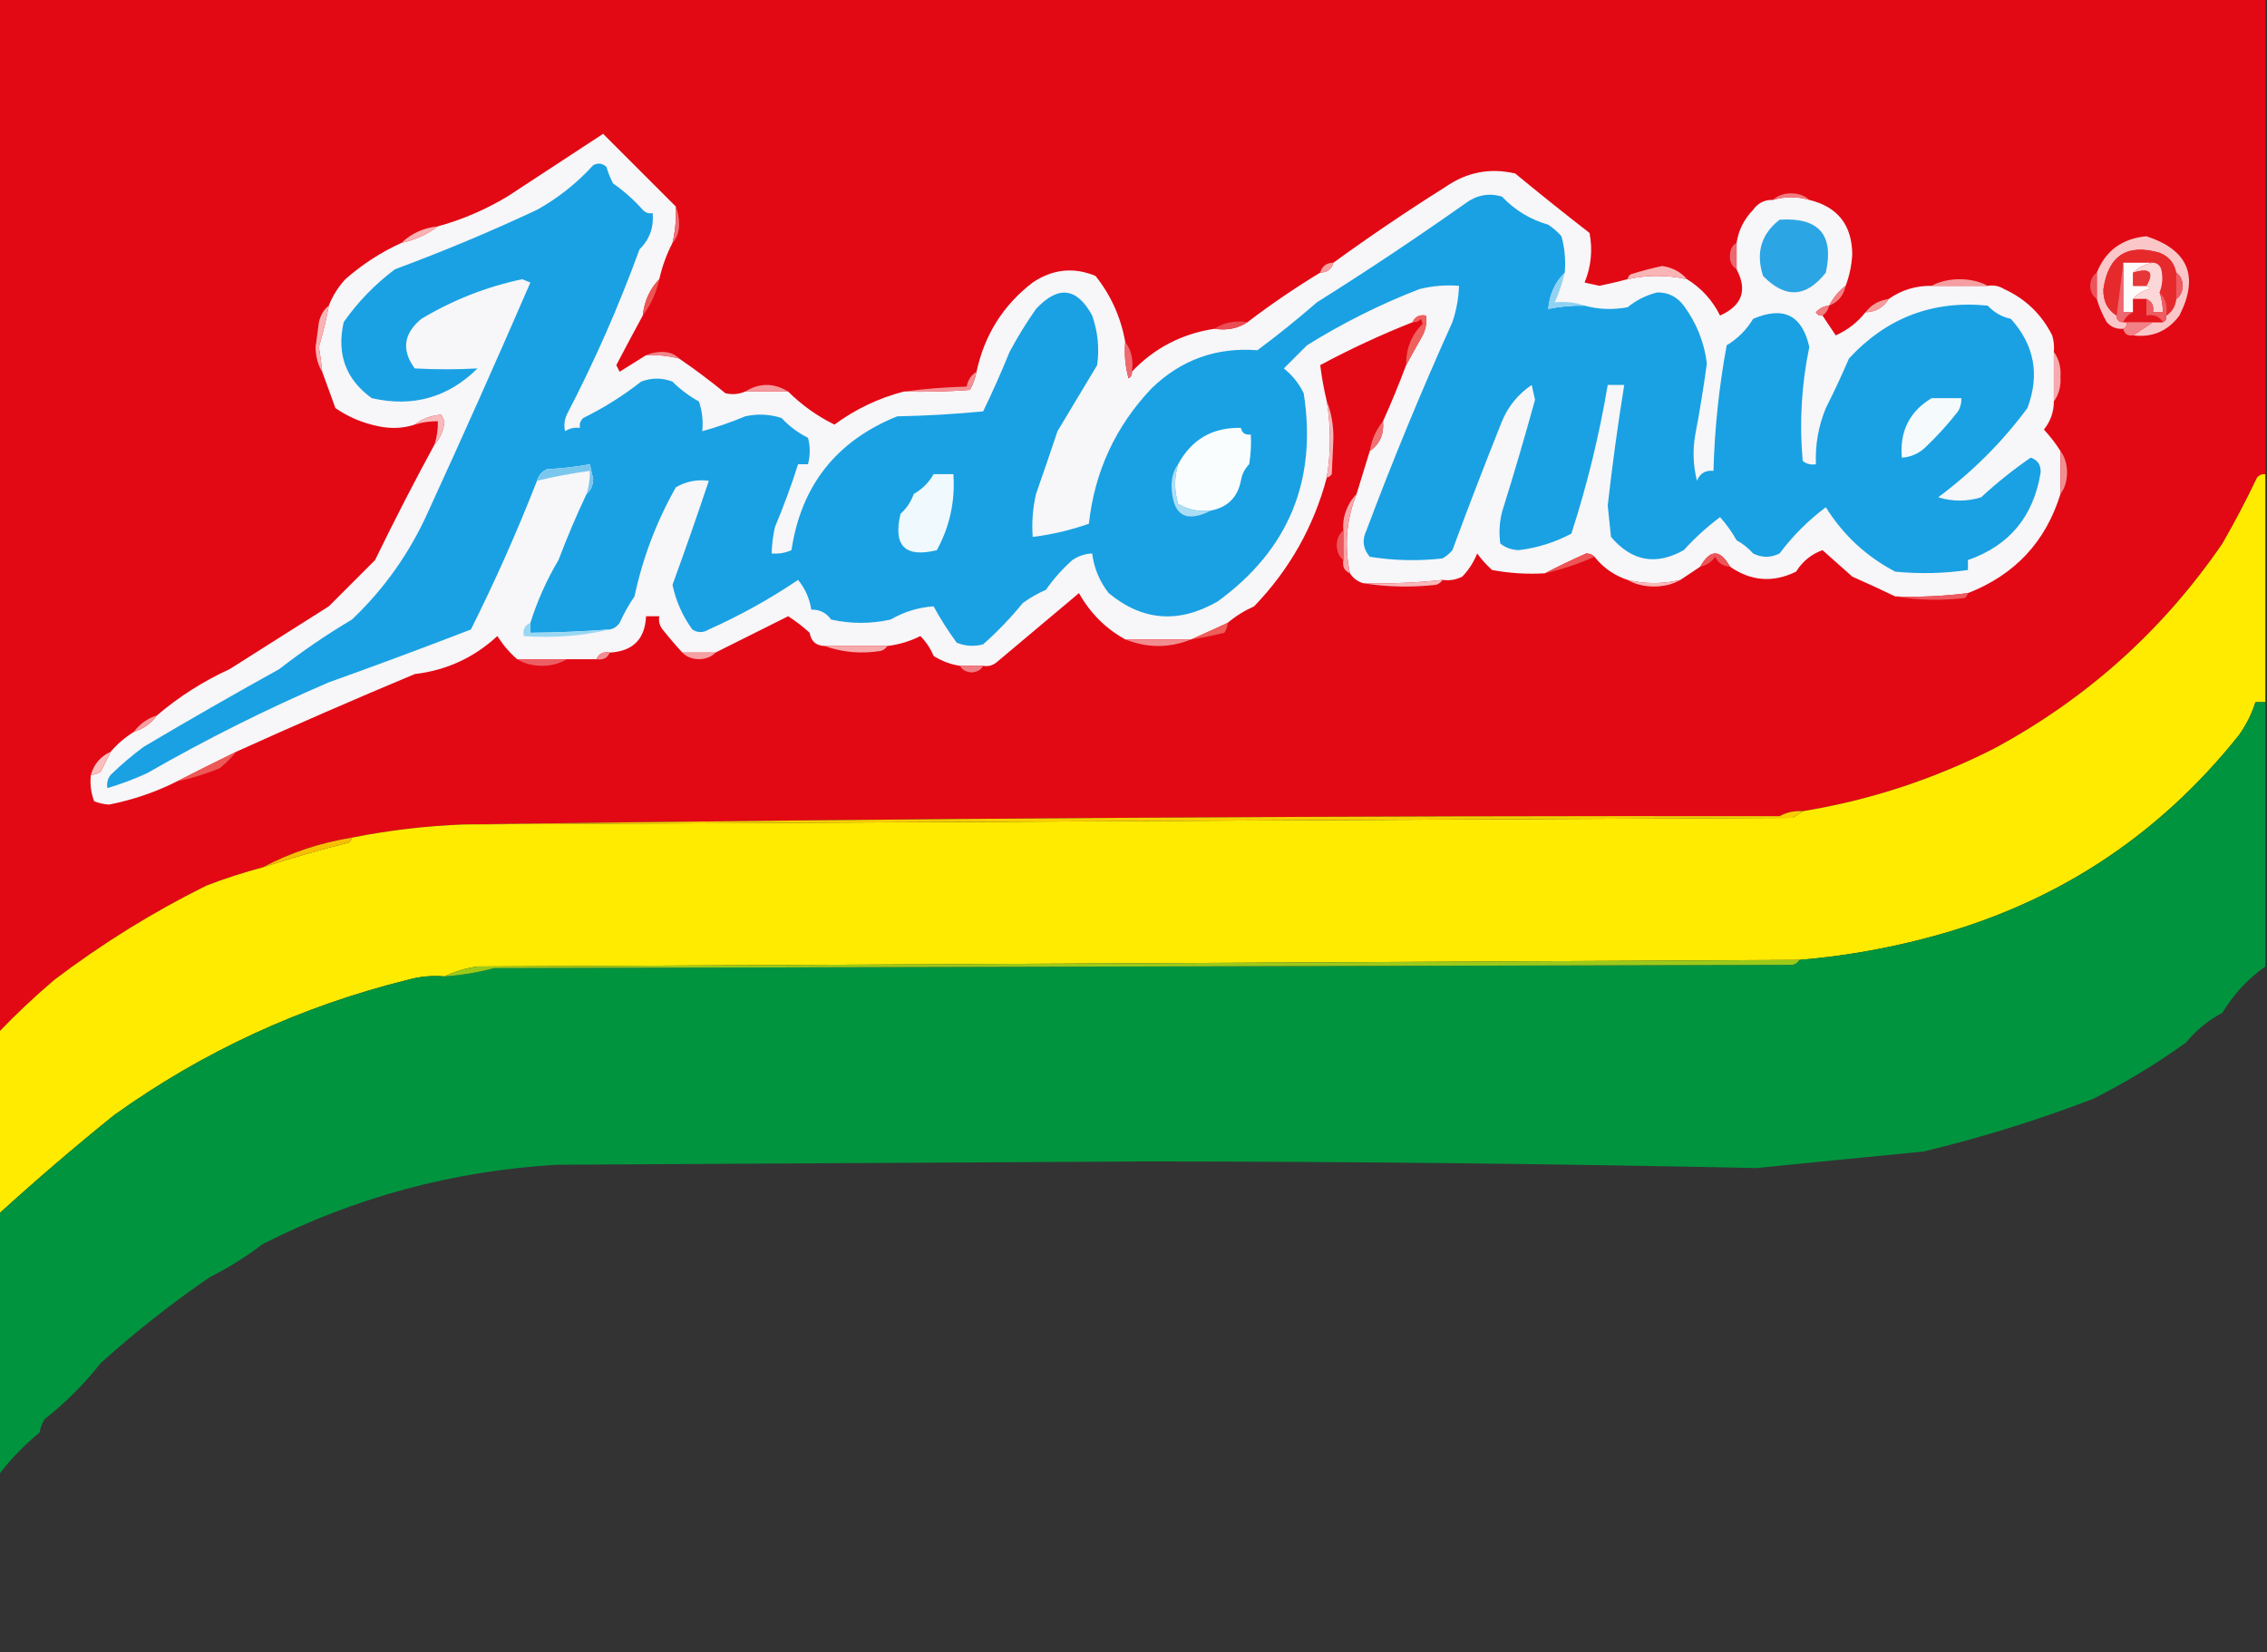 <?xml version="1.0" encoding="UTF-8"?>
<!DOCTYPE svg PUBLIC "-//W3C//DTD SVG 1.1//EN" "http://www.w3.org/Graphics/SVG/1.1/DTD/svg11.dtd">
<svg xmlns="http://www.w3.org/2000/svg" version="1.1" width="686px" height="500px" style="shape-rendering:geometricPrecision; text-rendering:geometricPrecision; image-rendering:optimizeQuality; fill-rule:evenodd; clip-rule:evenodd" xmlns:xlink="http://www.w3.org/1999/xlink">
<rect width="100%" height="100%" fill="#333333" stroke="none"/>
<g><path style="opacity:1" fill="#e20914" d="M -0.5,-0.5 C 228.167,-0.5 456.833,-0.5 685.5,-0.5C 685.5,47.5 685.5,95.5 685.5,143.5C 684.504,143.414 683.671,143.748 683,144.5C 679.77,151.293 676.27,157.96 672.5,164.5C 654.547,190.7 631.547,211.367 603.5,226.5C 585.127,235.847 565.794,242.18 545.5,245.5C 543.011,245.298 540.677,245.798 538.5,247C 405.496,246.835 272.83,247.668 140.5,249.5C 129.021,249.934 117.688,251.267 106.5,253.5C 96.822,255.066 87.822,258.066 79.5,262.5C 73.765,264.022 68.099,265.856 62.5,268C 46.292,276.032 30.959,285.532 16.5,296.5C 10.441,301.646 4.775,306.979 -0.5,312.5C -0.5,208.167 -0.5,103.833 -0.5,-0.5 Z"/></g>
<g><path style="opacity:1" fill="#f7f6f8" d="M 204.5,62.5 C 204.677,66.234 204.344,69.901 203.5,73.5C 201.707,76.974 200.374,80.64 199.5,84.5C 196.641,87.462 194.974,91.129 194.5,95.5C 191.856,100.363 189.189,105.363 186.5,110.5C 186.833,111.167 187.167,111.833 187.5,112.5C 190.24,110.805 192.907,109.138 195.5,107.5C 198.902,107.342 202.236,107.676 205.5,108.5C 210.281,111.772 214.948,115.272 219.5,119C 221.545,119.49 223.545,119.323 225.5,118.5C 229.833,118.5 234.167,118.5 238.5,118.5C 242.577,122.565 247.244,125.898 252.5,128.5C 258.919,123.789 265.919,120.456 273.5,118.5C 280.175,118.666 286.842,118.5 293.5,118C 294.464,116.275 295.131,114.441 295.5,112.5C 297.909,101.328 303.575,92.328 312.5,85.5C 318.545,81.433 324.878,80.767 331.5,83.5C 336.187,89.381 339.187,96.048 340.5,103.5C 340.177,107.226 340.511,110.893 341.5,114.5C 342.298,114.043 342.631,113.376 342.5,112.5C 349.285,105.339 357.618,101.005 367.5,99.5C 371.329,100.069 374.663,99.402 377.5,97.5C 384.55,92.122 391.884,87.122 399.5,82.5C 401.632,82.446 402.965,81.446 403.5,79.5C 414.513,71.509 425.846,63.843 437.5,56.5C 443.916,52.077 450.916,50.744 458.5,52.5C 465.924,58.624 473.424,64.624 481,70.5C 481.985,75.689 481.485,80.689 479.5,85.5C 481,85.833 482.5,86.167 484,86.5C 486.887,85.896 489.72,85.229 492.5,84.5C 498.5,83.167 504.5,83.167 510.5,84.5C 514.84,87.177 518.173,90.843 520.5,95.5C 527.171,92.482 528.838,87.815 525.5,81.5C 525.5,78.833 525.5,76.167 525.5,73.5C 526.071,69.691 527.738,66.357 530.5,63.5C 531.988,61.423 533.988,60.423 536.5,60.5C 540.199,59.421 543.865,59.421 547.5,60.5C 556.089,62.595 560.423,68.095 560.5,77C 560.304,80.35 559.637,83.516 558.5,86.5C 556.44,88.075 554.774,90.075 553.5,92.5C 551.91,92.628 550.577,93.295 549.5,94.5C 549.957,95.297 550.624,95.631 551.5,95.5C 552.782,97.465 554.115,99.465 555.5,101.5C 559.112,99.871 562.112,97.538 564.5,94.5C 567.578,94.413 569.911,93.08 571.5,90.5C 575.365,87.776 579.698,86.443 584.5,86.5C 590.167,86.5 595.833,86.5 601.5,86.5C 603.288,86.215 604.955,86.548 606.5,87.5C 612.986,90.486 617.819,95.153 621,101.5C 621.494,103.134 621.66,104.801 621.5,106.5C 621.5,111.5 621.5,116.5 621.5,121.5C 621.497,124.675 620.497,127.508 618.5,130C 620.406,132.061 622.073,134.228 623.5,136.5C 623.5,140.833 623.5,145.167 623.5,149.5C 619.042,163.961 609.708,173.961 595.5,179.5C 588.223,180.43 580.89,180.764 573.5,180.5C 569.332,178.498 564.999,176.498 560.5,174.5C 557.474,171.805 554.474,169.138 551.5,166.5C 548.111,167.717 545.444,169.884 543.5,173C 536.538,176.416 529.871,175.916 523.5,171.5C 520.5,166.167 517.5,166.167 514.5,171.5C 512.5,172.833 510.5,174.167 508.5,175.5C 503.18,176.775 497.847,176.775 492.5,175.5C 488.458,174.149 485.125,171.815 482.5,168.5C 481.903,167.861 481.07,167.528 480,167.5C 475.638,169.434 471.471,171.434 467.5,173.5C 462.125,173.828 456.792,173.495 451.5,172.5C 449.815,170.983 448.315,169.316 447,167.5C 445.959,170.113 444.459,172.446 442.5,174.5C 440.604,175.466 438.604,175.799 436.5,175.5C 428.534,176.365 420.534,176.698 412.5,176.5C 410.781,175.978 409.448,174.978 408.5,173.5C 406.74,165.222 407.406,157.222 410.5,149.5C 411.833,145.167 413.167,140.833 414.5,136.5C 417.53,134.409 418.864,131.409 418.5,127.5C 421.02,121.893 423.353,116.226 425.5,110.5C 427.059,107.631 428.726,104.631 430.5,101.5C 431.466,99.604 431.799,97.604 431.5,95.5C 429.517,95.157 428.183,95.823 427.5,97.5C 417.892,101.305 408.559,105.638 399.5,110.5C 399.961,114.212 400.627,117.879 401.5,121.5C 402.757,129.147 402.757,136.813 401.5,144.5C 397.535,159.392 390.201,172.392 379.5,183.5C 376.532,184.824 373.866,186.491 371.5,188.5C 367.711,190.259 364.045,191.926 360.5,193.5C 353.833,193.5 347.167,193.5 340.5,193.5C 334.56,190.226 329.893,185.56 326.5,179.5C 318.167,186.5 309.833,193.5 301.5,200.5C 300.311,201.429 298.978,201.762 297.5,201.5C 295.167,201.5 292.833,201.5 290.5,201.5C 287.657,201.083 284.99,200.083 282.5,198.5C 281.559,196.228 280.226,194.228 278.5,192.5C 275.321,194.094 271.988,195.094 268.5,195.5C 262.167,195.5 255.833,195.5 249.5,195.5C 246.932,195.406 245.432,194.072 245,191.5C 242.976,189.642 240.809,187.975 238.5,186.5C 231.103,190.199 223.769,193.865 216.5,197.5C 213.167,197.5 209.833,197.5 206.5,197.5C 204.505,195.359 202.505,193.025 200.5,190.5C 199.571,189.311 199.238,187.978 199.5,186.5C 198.167,186.5 196.833,186.5 195.5,186.5C 195.18,193.45 191.514,197.117 184.5,197.5C 182.517,197.157 181.183,197.824 180.5,199.5C 177.5,199.5 174.5,199.5 171.5,199.5C 166.5,199.5 161.5,199.5 156.5,199.5C 154.241,197.561 152.241,195.228 150.5,192.5C 143.438,199.03 135.105,202.863 125.5,204C 107.282,211.616 89.282,219.449 71.5,227.5C 65.353,230.507 59.353,233.507 53.5,236.5C 47.084,239.726 40.251,242.059 33,243.5C 31.439,243.397 29.939,243.063 28.5,242.5C 27.52,239.914 27.187,237.247 27.5,234.5C 28.583,234.461 29.583,234.127 30.5,233.5C 31.527,231.447 32.527,229.447 33.5,227.5C 35.533,225.132 37.867,223.132 40.5,221.5C 43.429,220.557 45.763,218.89 47.5,216.5C 54.162,210.832 61.495,206.166 69.5,202.5C 79.454,196.166 89.454,189.832 99.5,183.5C 104.14,178.86 108.806,174.194 113.5,169.5C 119.308,157.547 125.308,145.88 131.5,134.5C 133.239,132.625 134.239,130.292 134.5,127.5C 134.167,126.833 133.833,126.167 133.5,125.5C 130.35,125.766 127.683,126.766 125.5,128.5C 122.024,129.643 118.358,129.81 114.5,129C 109.708,128.021 105.374,126.188 101.5,123.5C 100.167,119.833 98.833,116.167 97.5,112.5C 97.251,109.998 96.917,107.498 96.5,105C 97.734,100.898 98.734,96.732 99.5,92.5C 100.644,89.553 102.311,86.887 104.5,84.5C 109.688,79.957 115.355,76.29 121.5,73.5C 125.624,72.601 129.291,70.934 132.5,68.5C 139.834,66.493 146.834,63.493 153.5,59.5C 163.176,53.154 172.842,46.82 182.5,40.5C 189.865,47.865 197.198,55.198 204.5,62.5 Z"/></g>
<g><path style="opacity:1" fill="#19a1e3" d="M 473.5,82.5 C 470.543,85.424 468.876,89.091 468.5,93.5C 472.119,92.756 475.785,92.423 479.5,92.5C 483.646,93.647 487.98,93.814 492.5,93C 495.173,90.823 498.173,89.323 501.5,88.5C 504.816,88.471 507.483,89.805 509.5,92.5C 513.376,97.746 515.709,103.58 516.5,110C 515.511,117.271 514.344,124.438 513,131.5C 512.172,136.202 512.338,140.869 513.5,145.5C 514.421,143.244 516.088,142.244 518.5,142.5C 518.842,129.732 520.175,117.066 522.5,104.5C 525.833,102.5 528.5,99.833 530.5,96.5C 539.688,92.551 545.354,95.384 547.5,105C 545.125,116.45 544.458,127.95 545.5,139.5C 546.689,140.429 548.022,140.762 549.5,140.5C 549.266,134.621 550.266,128.954 552.5,123.5C 554.98,118.609 557.313,113.609 559.5,108.5C 570.902,96.157 584.902,90.823 601.5,92.5C 603.403,94.562 605.737,95.896 608.5,96.5C 615.618,104.412 617.285,113.412 613.5,123.5C 605.915,133.752 596.915,142.752 586.5,150.5C 590.833,151.833 595.167,151.833 599.5,150.5C 604.163,146.181 609.163,142.181 614.5,138.5C 616.611,139.212 617.611,140.712 617.5,143C 615.357,156.297 608.024,165.13 595.5,169.5C 595.5,170.5 595.5,171.5 595.5,172.5C 588.202,173.559 580.869,173.726 573.5,173C 564.734,168.401 557.734,161.901 552.5,153.5C 547.167,157.5 542.5,162.167 538.5,167.5C 535.833,168.833 533.167,168.833 530.5,167.5C 529.067,165.878 527.401,164.545 525.5,163.5C 524.079,160.991 522.412,158.657 520.5,156.5C 516.534,159.464 512.867,162.797 509.5,166.5C 501.119,171.206 493.786,169.873 487.5,162.5C 487.167,159.333 486.833,156.167 486.5,153C 487.867,140.851 489.534,128.684 491.5,116.5C 489.833,116.5 488.167,116.5 486.5,116.5C 483.932,131.773 480.265,146.773 475.5,161.5C 470.458,164.173 465.125,165.839 459.5,166.5C 457.359,166.387 455.525,165.72 454,164.5C 453.555,161.322 453.722,158.155 454.5,155C 458.025,143.756 461.358,132.423 464.5,121C 464.167,119.5 463.833,118 463.5,116.5C 459.414,119.255 456.414,122.922 454.5,127.5C 449.321,140.434 444.321,153.434 439.5,166.5C 438.646,167.522 437.646,168.355 436.5,169C 429.144,169.831 421.811,169.665 414.5,168.5C 412.424,166.063 412.091,163.397 413.5,160.5C 421.459,139.271 430.126,118.271 439.5,97.5C 440.706,93.928 441.373,90.262 441.5,86.5C 437.445,86.176 433.445,86.509 429.5,87.5C 417.643,92.095 406.31,97.762 395.5,104.5C 393.194,106.806 390.86,109.14 388.5,111.5C 391.082,113.577 393.082,116.077 394.5,119C 398.621,145.365 389.955,166.365 368.5,182C 356.72,188.794 345.72,187.961 335.5,179.5C 332.719,175.941 331.052,171.941 330.5,167.5C 328.323,167.586 326.323,168.253 324.5,169.5C 321.462,172.203 318.795,175.203 316.5,178.5C 314.004,179.58 311.67,180.914 309.5,182.5C 305.837,186.997 301.837,191.163 297.5,195C 294.77,195.728 292.103,195.562 289.5,194.5C 286.887,190.925 284.554,187.258 282.5,183.5C 277.867,183.822 273.534,185.155 269.5,187.5C 263.5,188.833 257.5,188.833 251.5,187.5C 250.012,185.423 248.012,184.423 245.5,184.5C 244.992,181.148 243.658,178.148 241.5,175.5C 233.064,181.213 224.064,186.213 214.5,190.5C 212.777,191.552 211.11,191.552 209.5,190.5C 206.539,186.413 204.539,181.913 203.5,177C 207.306,166.554 210.972,156.054 214.5,145.5C 210.869,145.032 207.535,145.699 204.5,147.5C 198.634,157.892 194.467,168.892 192,180.5C 190.274,183.009 188.774,185.676 187.5,188.5C 186.735,189.612 185.735,190.279 184.5,190.5C 176.514,191.099 168.514,191.432 160.5,191.5C 160.5,190.5 160.5,189.5 160.5,188.5C 162.603,181.825 165.436,175.491 169,169.5C 171.579,162.68 174.413,156.013 177.5,149.5C 178.765,148.486 179.431,146.986 179.5,145C 179.167,143.5 178.833,142 178.5,140.5C 174.221,141.274 169.887,141.774 165.5,142C 163.937,142.759 162.937,143.926 162.5,145.5C 156.509,160.812 149.842,175.812 142.5,190.5C 128.264,195.999 113.931,201.332 99.5,206.5C 80.687,214.573 62.353,223.74 44.5,234C 40.572,235.802 36.572,237.302 32.5,238.5C 32.238,237.022 32.571,235.689 33.5,234.5C 36.648,231.429 39.981,228.596 43.5,226C 57.029,217.981 70.696,210.147 84.5,202.5C 91.534,197.033 98.867,192.033 106.5,187.5C 116.277,178.213 123.943,167.38 129.5,155C 140.091,131.932 150.424,108.765 160.5,85.5C 159.667,85.167 158.833,84.833 158,84.5C 147.19,86.795 137.024,90.795 127.5,96.5C 122.105,100.974 121.439,105.974 125.5,111.5C 131.871,111.85 138.204,111.85 144.5,111.5C 135.573,120.328 124.906,123.328 112.5,120.5C 104.656,114.847 101.822,107.18 104,97.5C 108.247,91.417 113.414,86.084 119.5,81.5C 134.18,76.059 148.513,70.059 162.5,63.5C 168.896,59.939 174.563,55.439 179.5,50C 180.944,49.219 182.277,49.386 183.5,50.5C 184.015,52.225 184.682,53.892 185.5,55.5C 188.797,57.795 191.797,60.462 194.5,63.5C 195.325,64.386 196.325,64.719 197.5,64.5C 197.887,68.817 196.554,72.483 193.5,75.5C 187.268,92.632 179.935,109.299 171.5,125.5C 170.772,127.155 170.605,128.821 171,130.5C 172.356,129.62 173.856,129.286 175.5,129.5C 175.281,128.325 175.614,127.325 176.5,126.5C 182.723,123.442 188.556,119.775 194,115.5C 197.174,114.29 200.341,114.29 203.5,115.5C 205.89,117.893 208.557,119.893 211.5,121.5C 212.484,124.428 212.817,127.428 212.5,130.5C 216.896,129.293 221.23,127.793 225.5,126C 229.211,125.175 232.878,125.341 236.5,126.5C 238.809,128.987 241.476,130.987 244.5,132.5C 245.205,135.089 245.205,137.756 244.5,140.5C 243.5,140.5 242.5,140.5 241.5,140.5C 239.471,146.902 237.137,153.235 234.5,159.5C 233.905,162.14 233.572,164.807 233.5,167.5C 235.591,167.682 237.591,167.348 239.5,166.5C 242.445,146.918 253.111,133.418 271.5,126C 280.186,125.832 288.852,125.332 297.5,124.5C 300.352,118.622 303.019,112.622 305.5,106.5C 307.921,101.985 310.588,97.652 313.5,93.5C 320.211,86.305 325.877,86.972 330.5,95.5C 332.209,100.384 332.709,105.384 332,110.5C 327.979,117.218 323.979,123.885 320,130.5C 317.879,136.848 315.712,143.182 313.5,149.5C 312.508,153.783 312.174,158.116 312.5,162.5C 318.321,161.781 323.988,160.448 329.5,158.5C 331.247,142.674 337.581,129.007 348.5,117.5C 357.424,108.874 368.09,105.04 380.5,106C 386.668,101.411 392.668,96.578 398.5,91.5C 413.754,81.918 428.754,71.918 443.5,61.5C 446.905,58.997 450.571,58.33 454.5,59.5C 458.411,63.62 463.077,66.454 468.5,68C 469.981,68.98 471.315,70.147 472.5,71.5C 473.489,75.107 473.823,78.774 473.5,82.5 Z"/></g>
<g><path style="opacity:1" fill="#f17d82" d="M 547.5,60.5 C 543.865,59.421 540.199,59.421 536.5,60.5C 537.871,59.213 539.705,58.547 542,58.5C 544.295,58.547 546.129,59.213 547.5,60.5 Z"/></g>
<g><path style="opacity:1" fill="#2ba5e4" d="M 538.5,66.5 C 550.38,65.706 555.047,71.039 552.5,82.5C 546.551,90.081 540.217,90.414 533.5,83.5C 531.259,76.511 532.926,70.844 538.5,66.5 Z"/></g>
<g><path style="opacity:1" fill="#ee6f75" d="M 204.5,62.5 C 205.161,64.134 205.494,65.967 205.5,68C 205.453,70.295 204.787,72.129 203.5,73.5C 204.344,69.901 204.677,66.234 204.5,62.5 Z"/></g>
<g><path style="opacity:1" fill="#f9b1b4" d="M 132.5,68.5 C 129.291,70.934 125.624,72.601 121.5,73.5C 124.462,70.641 128.129,68.974 132.5,68.5 Z"/></g>
<g><path style="opacity:1" fill="#fac6c8" d="M 645.5,101.5 C 647.5,100.167 649.5,98.833 651.5,97.5C 652.5,97.5 653.5,97.5 654.5,97.5C 655.338,97.158 655.672,96.492 655.5,95.5C 657.279,94.33 658.279,92.664 658.5,90.5C 659.748,89.666 660.415,88.333 660.5,86.5C 660.415,84.667 659.748,83.334 658.5,82.5C 657.982,79.64 656.316,77.64 653.5,76.5C 643.656,73.673 637.99,77.34 636.5,87.5C 636.377,91.062 637.71,93.729 640.5,95.5C 640.5,96.833 641.167,97.5 642.5,97.5C 642.833,97.5 643.167,97.5 643.5,97.5C 643.672,98.492 643.338,99.158 642.5,99.5C 640.508,99.671 638.842,99.005 637.5,97.5C 636.201,95.242 635.201,92.908 634.5,90.5C 634.5,87.833 634.5,85.167 634.5,82.5C 637.17,75.85 642.17,72.184 649.5,71.5C 662.185,75.62 665.518,83.62 659.5,95.5C 655.991,100.21 651.325,102.21 645.5,101.5 Z"/></g>
<g><path style="opacity:1" fill="#ee6870" d="M 525.5,73.5 C 525.5,76.167 525.5,78.833 525.5,81.5C 523.974,80.508 523.307,79.008 523.5,77C 523.608,75.319 524.275,74.152 525.5,73.5 Z"/></g>
<g><path style="opacity:1" fill="#f59ea1" d="M 403.5,79.5 C 402.965,81.446 401.632,82.446 399.5,82.5C 400.035,80.554 401.368,79.554 403.5,79.5 Z"/></g>
<g><path style="opacity:1" fill="#e62a2c" d="M 658.5,82.5 C 658.5,85.167 658.5,87.833 658.5,90.5C 658.279,92.664 657.279,94.33 655.5,95.5C 656.01,92.612 655.344,90.279 653.5,88.5C 654.39,86.218 654.556,83.885 654,81.5C 653.583,80.244 652.75,79.577 651.5,79.5C 648.5,79.5 645.5,79.5 642.5,79.5C 641.833,84.833 641.167,90.167 640.5,95.5C 637.71,93.729 636.377,91.062 636.5,87.5C 637.99,77.34 643.656,73.673 653.5,76.5C 656.316,77.64 657.982,79.64 658.5,82.5 Z"/></g>
<g><path style="opacity:1" fill="#fefbfb" d="M 642.5,79.5 C 645.5,79.5 648.5,79.5 651.5,79.5C 649.156,79.94 647.156,80.94 645.5,82.5C 645.5,83.833 645.5,85.167 645.5,86.5C 646.833,86.5 648.167,86.5 649.5,86.5C 650.043,86.56 650.376,86.893 650.5,87.5C 648.345,88.001 646.678,89.001 645.5,90.5C 645.5,91.833 645.5,93.167 645.5,94.5C 644.5,94.5 643.5,94.5 642.5,94.5C 642.5,89.5 642.5,84.5 642.5,79.5 Z"/></g>
<g><path style="opacity:1" fill="#fcd7d8" d="M 651.5,79.5 C 652.75,79.577 653.583,80.244 654,81.5C 654.556,83.885 654.39,86.218 653.5,88.5C 654.15,90.435 654.483,92.435 654.5,94.5C 653.5,94.5 652.5,94.5 651.5,94.5C 651.843,92.517 651.176,91.183 649.5,90.5C 648.167,90.5 646.833,90.5 645.5,90.5C 646.678,89.001 648.345,88.001 650.5,87.5C 650.376,86.893 650.043,86.56 649.5,86.5C 651.926,82.316 650.592,80.983 645.5,82.5C 647.156,80.94 649.156,79.94 651.5,79.5 Z"/></g>
<g><path style="opacity:1" fill="#f9b4b6" d="M 510.5,84.5 C 504.5,83.167 498.5,83.167 492.5,84.5C 492.611,83.883 492.944,83.383 493.5,83C 496.638,82.011 499.805,81.178 503,80.5C 506.132,80.978 508.632,82.311 510.5,84.5 Z"/></g>
<g><path style="opacity:1" fill="#f59fa3" d="M 601.5,86.5 C 595.833,86.5 590.167,86.5 584.5,86.5C 586.915,85.186 589.748,84.519 593,84.5C 596.252,84.519 599.085,85.186 601.5,86.5 Z"/></g>
<g><path style="opacity:1" fill="#e73638" d="M 649.5,86.5 C 648.167,86.5 646.833,86.5 645.5,86.5C 645.5,85.167 645.5,83.833 645.5,82.5C 650.592,80.983 651.926,82.316 649.5,86.5 Z"/></g>
<g><path style="opacity:1" fill="#ed5c62" d="M 658.5,82.5 C 659.748,83.334 660.415,84.667 660.5,86.5C 660.415,88.333 659.748,89.666 658.5,90.5C 658.5,87.833 658.5,85.167 658.5,82.5 Z"/></g>
<g><path style="opacity:1" fill="#eb555c" d="M 634.5,82.5 C 634.5,85.167 634.5,87.833 634.5,90.5C 633.252,89.666 632.585,88.333 632.5,86.5C 632.585,84.667 633.252,83.334 634.5,82.5 Z"/></g>
<g><path style="opacity:1" fill="#ed5553" d="M 199.5,84.5 C 198.601,88.624 196.934,92.291 194.5,95.5C 194.974,91.129 196.641,87.462 199.5,84.5 Z"/></g>
<g><path style="opacity:1" fill="#e3161e" d="M 645.5,90.5 C 646.833,90.5 648.167,90.5 649.5,90.5C 649.5,92.167 649.5,93.833 649.5,95.5C 651.781,95.077 653.448,95.744 654.5,97.5C 653.5,97.5 652.5,97.5 651.5,97.5C 648.833,97.5 646.167,97.5 643.5,97.5C 643.167,97.5 642.833,97.5 642.5,97.5C 643.1,96.1 644.1,95.1 645.5,94.5C 645.5,93.167 645.5,91.833 645.5,90.5 Z"/></g>
<g><path style="opacity:1" fill="#90d2f1" d="M 473.5,82.5 C 472.77,85.618 471.77,88.618 470.5,91.5C 473.713,91.19 476.713,91.523 479.5,92.5C 475.785,92.423 472.119,92.756 468.5,93.5C 468.876,89.091 470.543,85.424 473.5,82.5 Z"/></g>
<g><path style="opacity:1" fill="#f27f82" d="M 558.5,86.5 C 557.903,89.427 556.236,91.427 553.5,92.5C 554.774,90.075 556.44,88.075 558.5,86.5 Z"/></g>
<g><path style="opacity:1" fill="#f69c9d" d="M 571.5,90.5 C 569.911,93.08 567.578,94.413 564.5,94.5C 566.242,92.231 568.576,90.898 571.5,90.5 Z"/></g>
<g><path style="opacity:1" fill="#f17e81" d="M 553.5,92.5 C 553.218,93.778 552.551,94.778 551.5,95.5C 550.624,95.631 549.957,95.297 549.5,94.5C 550.577,93.295 551.91,92.628 553.5,92.5 Z"/></g>
<g><path style="opacity:1" fill="#ed5d62" d="M 653.5,88.5 C 655.344,90.279 656.01,92.612 655.5,95.5C 655.672,96.492 655.338,97.158 654.5,97.5C 653.448,95.744 651.781,95.077 649.5,95.5C 649.5,93.833 649.5,92.167 649.5,90.5C 651.176,91.183 651.843,92.517 651.5,94.5C 652.5,94.5 653.5,94.5 654.5,94.5C 654.483,92.435 654.15,90.435 653.5,88.5 Z"/></g>
<g><path style="opacity:1" fill="#ee686f" d="M 642.5,79.5 C 642.5,84.5 642.5,89.5 642.5,94.5C 643.5,94.5 644.5,94.5 645.5,94.5C 644.1,95.1 643.1,96.1 642.5,97.5C 641.167,97.5 640.5,96.833 640.5,95.5C 641.167,90.167 641.833,84.833 642.5,79.5 Z"/></g>
<g><path style="opacity:1" fill="#ea4d54" d="M 377.5,97.5 C 374.663,99.402 371.329,100.069 367.5,99.5C 370.337,97.598 373.671,96.931 377.5,97.5 Z"/></g>
<g><path style="opacity:1" fill="#ef615e" d="M 425.5,110.5 C 425.442,105.488 427.109,101.321 430.5,98C 430.333,97.5 430.167,97 430,96.5C 429.329,97.252 428.496,97.586 427.5,97.5C 428.183,95.823 429.517,95.157 431.5,95.5C 431.799,97.604 431.466,99.604 430.5,101.5C 428.726,104.631 427.059,107.631 425.5,110.5 Z"/></g>
<g><path style="opacity:1" fill="#f28287" d="M 643.5,97.5 C 646.167,97.5 648.833,97.5 651.5,97.5C 649.5,98.833 647.5,100.167 645.5,101.5C 643.821,101.715 642.821,101.048 642.5,99.5C 643.338,99.158 643.672,98.492 643.5,97.5 Z"/></g>
<g><path style="opacity:1" fill="#f8b3b6" d="M 99.5,92.5 C 98.734,96.732 97.734,100.898 96.5,105C 96.917,107.498 97.251,109.998 97.5,112.5C 96.191,110.429 95.525,107.929 95.5,105C 95.833,102.5 96.167,100 96.5,97.5C 97.001,95.345 98.001,93.678 99.5,92.5 Z"/></g>
<g><path style="opacity:1" fill="#f2878b" d="M 195.5,107.5 C 196.964,106.84 198.631,106.507 200.5,106.5C 202.64,106.556 204.306,107.223 205.5,108.5C 202.236,107.676 198.902,107.342 195.5,107.5 Z"/></g>
<g><path style="opacity:1" fill="#ee696f" d="M 340.5,103.5 C 342.388,105.988 343.055,108.988 342.5,112.5C 342.631,113.376 342.298,114.043 341.5,114.5C 340.511,110.893 340.177,107.226 340.5,103.5 Z"/></g>
<g><path style="opacity:1" fill="#f6aaae" d="M 621.5,106.5 C 623.033,108.634 623.7,111.134 623.5,114C 623.7,116.866 623.033,119.366 621.5,121.5C 621.5,116.5 621.5,111.5 621.5,106.5 Z"/></g>
<g><path style="opacity:1" fill="#f49a9e" d="M 238.5,118.5 C 234.167,118.5 229.833,118.5 225.5,118.5C 229.833,115.833 234.167,115.833 238.5,118.5 Z"/></g>
<g><path style="opacity:1" fill="#f29196" d="M 295.5,112.5 C 295.131,114.441 294.464,116.275 293.5,118C 286.842,118.5 280.175,118.666 273.5,118.5C 279.653,117.672 285.987,117.172 292.5,117C 292.915,114.974 293.915,113.474 295.5,112.5 Z"/></g>
<g><path style="opacity:1" fill="#f5fbfd" d="M 584.5,120.5 C 587.5,120.5 590.5,120.5 593.5,120.5C 593.579,121.93 593.246,123.264 592.5,124.5C 589.448,128.409 586.114,132.076 582.5,135.5C 580.488,137.341 578.155,138.341 575.5,138.5C 574.82,130.527 577.82,124.527 584.5,120.5 Z"/></g>
<g><path style="opacity:1" fill="#f8b9bb" d="M 131.5,134.5 C 132.219,132.236 132.552,129.903 132.5,127.5C 130.097,127.448 127.764,127.781 125.5,128.5C 127.683,126.766 130.35,125.766 133.5,125.5C 133.833,126.167 134.167,126.833 134.5,127.5C 134.239,130.292 133.239,132.625 131.5,134.5 Z"/></g>
<g><path style="opacity:1" fill="#fafdfe" d="M 375.5,129.5 C 375.821,131.048 376.821,131.715 378.5,131.5C 378.665,134.518 378.498,137.518 378,140.5C 376.628,141.91 375.795,143.577 375.5,145.5C 374.492,150.508 371.492,153.508 366.5,154.5C 362.889,154.956 359.556,154.289 356.5,152.5C 355.302,148.488 355.302,144.488 356.5,140.5C 360.6,132.951 366.933,129.284 375.5,129.5 Z"/></g>
<g><path style="opacity:1" fill="#f7b4b7" d="M 401.5,121.5 C 402.822,124.768 403.489,128.435 403.5,132.5C 403.333,136.167 403.167,139.833 403,143.5C 402.617,144.056 402.117,144.389 401.5,144.5C 402.757,136.813 402.757,129.147 401.5,121.5 Z"/></g>
<g><path style="opacity:1" fill="#93d4f2" d="M 375.5,129.5 C 376.583,129.539 377.583,129.873 378.5,130.5C 379.659,134.122 379.825,137.789 379,141.5C 378.26,143.319 377.093,144.652 375.5,145.5C 377.093,144.652 378.26,143.319 379,141.5C 379.825,137.789 379.659,134.122 378.5,130.5C 377.583,129.873 376.583,129.539 375.5,129.5 Z"/></g>
<g><path style="opacity:1" fill="#f07275" d="M 418.5,127.5 C 418.864,131.409 417.53,134.409 414.5,136.5C 415.05,133.073 416.384,130.073 418.5,127.5 Z"/></g>
<g><path style="opacity:1" fill="#f38e92" d="M 623.5,136.5 C 624.8,138.223 625.467,140.39 625.5,143C 625.467,145.61 624.8,147.777 623.5,149.5C 623.5,145.167 623.5,140.833 623.5,136.5 Z"/></g>
<g><path style="opacity:1" fill="#7ac7ee" d="M 177.5,149.5 C 178.219,147.236 178.552,144.903 178.5,142.5C 173.118,143.228 167.784,144.228 162.5,145.5C 162.937,143.926 163.937,142.759 165.5,142C 169.887,141.774 174.221,141.274 178.5,140.5C 178.833,142 179.167,143.5 179.5,145C 179.431,146.986 178.765,148.486 177.5,149.5 Z"/></g>
<g><path style="opacity:1" fill="#f0f9fd" d="M 282.5,143.5 C 284.5,143.5 286.5,143.5 288.5,143.5C 289.066,151.659 287.399,159.325 283.5,166.5C 273.862,168.862 270.196,165.196 272.5,155.5C 274.329,153.844 275.663,151.844 276.5,149.5C 279.116,147.998 281.116,145.998 282.5,143.5 Z"/></g>
<g><path style="opacity:0.999" fill="#feeb00" d="M 685.5,143.5 C 685.5,166.5 685.5,189.5 685.5,212.5C 684.5,212.5 683.5,212.5 682.5,212.5C 681.393,216.048 679.726,219.381 677.5,222.5C 652.746,253.552 621.079,274.052 582.5,284C 569.993,287.269 557.326,289.436 544.5,290.5C 411.187,291.16 277.853,291.827 144.5,292.5C 140.879,293.013 137.546,294.013 134.5,295.5C 130.774,295.177 127.107,295.511 123.5,296.5C 91.153,304.509 61.486,318.176 34.5,337.5C 22.471,347.204 10.805,357.204 -0.5,367.5C -0.5,349.167 -0.5,330.833 -0.5,312.5C 4.775,306.979 10.441,301.646 16.5,296.5C 30.959,285.532 46.292,276.032 62.5,268C 68.099,265.856 73.765,264.022 79.5,262.5C 88.044,259.709 96.71,257.209 105.5,255C 106.056,254.617 106.389,254.117 106.5,253.5C 117.688,251.267 129.021,249.934 140.5,249.5C 274.495,248.859 408.495,248.193 542.5,247.5C 543.602,246.824 544.602,246.158 545.5,245.5C 565.794,242.18 585.127,235.847 603.5,226.5C 631.547,211.367 654.547,190.7 672.5,164.5C 676.27,157.96 679.77,151.293 683,144.5C 683.671,143.748 684.504,143.414 685.5,143.5 Z"/></g>
<g><path style="opacity:1" fill="#abdef5" d="M 356.5,140.5 C 355.302,144.488 355.302,148.488 356.5,152.5C 359.556,154.289 362.889,154.956 366.5,154.5C 358.734,158.441 354.734,155.941 354.5,147C 354.533,144.39 355.2,142.223 356.5,140.5 Z"/></g>
<g><path style="opacity:1" fill="#f7a7aa" d="M 410.5,149.5 C 407.406,157.222 406.74,165.222 408.5,173.5C 406.824,172.817 406.157,171.483 406.5,169.5C 406.5,166.5 406.5,163.5 406.5,160.5C 406.34,158.801 406.506,157.134 407,155.5C 407.739,153.111 408.905,151.111 410.5,149.5 Z"/></g>
<g><path style="opacity:1" fill="#ec575d" d="M 406.5,160.5 C 406.5,163.5 406.5,166.5 406.5,169.5C 405.235,168.486 404.569,166.986 404.5,165C 404.569,163.014 405.235,161.514 406.5,160.5 Z"/></g>
<g><path style="opacity:1" fill="#ed5658" d="M 523.5,171.5 C 521.418,171.376 519.918,170.376 519,168.5C 517.908,170.117 516.408,171.117 514.5,171.5C 517.5,166.167 520.5,166.167 523.5,171.5 Z"/></g>
<g><path style="opacity:1" fill="#ec5455" d="M 482.5,168.5 C 477.671,170.658 472.671,172.325 467.5,173.5C 471.471,171.434 475.638,169.434 480,167.5C 481.07,167.528 481.903,167.861 482.5,168.5 Z"/></g>
<g><path style="opacity:1" fill="#f7b7ba" d="M 436.5,175.5 C 436.082,176.222 435.416,176.722 434.5,177C 426.988,177.822 419.655,177.655 412.5,176.5C 420.534,176.698 428.534,176.365 436.5,175.5 Z"/></g>
<g><path style="opacity:1" fill="#f9b9bb" d="M 492.5,175.5 C 497.847,176.775 503.18,176.775 508.5,175.5C 506.257,176.812 503.59,177.478 500.5,177.5C 497.41,177.478 494.743,176.812 492.5,175.5 Z"/></g>
<g><path style="opacity:1" fill="#ec5b61" d="M 595.5,179.5 C 595.389,180.117 595.056,180.617 594.5,181C 587.321,181.821 580.321,181.655 573.5,180.5C 580.89,180.764 588.223,180.43 595.5,179.5 Z"/></g>
<g><path style="opacity:1" fill="#99d7f3" d="M 160.5,188.5 C 160.5,189.5 160.5,190.5 160.5,191.5C 168.514,191.432 176.514,191.099 184.5,190.5C 176.231,192.47 167.565,193.136 158.5,192.5C 158.157,190.517 158.824,189.183 160.5,188.5 Z"/></g>
<g><path style="opacity:1" fill="#ee5d59" d="M 371.5,188.5 C 371.461,189.583 371.127,190.583 370.5,191.5C 367.179,192.33 363.846,192.997 360.5,193.5C 364.045,191.926 367.711,190.259 371.5,188.5 Z"/></g>
<g><path style="opacity:1" fill="#f38c8f" d="M 340.5,193.5 C 347.167,193.5 353.833,193.5 360.5,193.5C 353.833,196.167 347.167,196.167 340.5,193.5 Z"/></g>
<g><path style="opacity:1" fill="#f7a9ab" d="M 249.5,195.5 C 255.833,195.5 262.167,195.5 268.5,195.5C 268.082,196.222 267.416,196.722 266.5,197C 260.564,197.943 254.897,197.443 249.5,195.5 Z"/></g>
<g><path style="opacity:1" fill="#f28e93" d="M 184.5,197.5 C 183.817,199.176 182.483,199.843 180.5,199.5C 181.183,197.824 182.517,197.157 184.5,197.5 Z"/></g>
<g><path style="opacity:1" fill="#f6a0a3" d="M 206.5,197.5 C 209.833,197.5 213.167,197.5 216.5,197.5C 215.306,198.777 213.64,199.444 211.5,199.5C 209.36,199.444 207.694,198.777 206.5,197.5 Z"/></g>
<g><path style="opacity:1" fill="#ed5e64" d="M 156.5,199.5 C 161.5,199.5 166.5,199.5 171.5,199.5C 169.429,200.809 166.929,201.475 164,201.5C 161.071,201.475 158.571,200.809 156.5,199.5 Z"/></g>
<g><path style="opacity:1" fill="#f07c83" d="M 290.5,201.5 C 292.833,201.5 295.167,201.5 297.5,201.5C 296.848,202.725 295.681,203.392 294,203.5C 292.319,203.392 291.152,202.725 290.5,201.5 Z"/></g>
<g><path style="opacity:0.994" fill="#01953f" d="M 685.5,212.5 C 685.5,239.167 685.5,265.833 685.5,292.5C 680.235,296.212 675.902,300.879 672.5,306.5C 668.203,308.804 664.536,311.804 661.5,315.5C 652.603,321.907 643.269,327.574 633.5,332.5C 616.729,338.959 599.563,344.293 582,348.5C 565.164,350.139 548.331,351.806 531.5,353.5C 469.86,352.193 408.194,351.526 346.5,351.5C 287.167,351.833 227.833,352.167 168.5,352.5C 137.122,354.323 107.455,362.323 79.5,376.5C 74.451,380.354 69.117,383.688 63.5,386.5C 51.904,394.464 40.904,403.131 30.5,412.5C 25.5,418.833 19.833,424.5 13.5,429.5C 12.719,430.729 12.219,432.062 12,433.5C 7.216,437.446 3.05,441.779 -0.5,446.5C -0.5,420.167 -0.5,393.833 -0.5,367.5C 10.805,357.204 22.471,347.204 34.5,337.5C 61.486,318.176 91.153,304.509 123.5,296.5C 127.107,295.511 130.774,295.177 134.5,295.5C 139.602,295.138 144.602,294.305 149.5,293C 280.5,292.667 411.5,292.333 542.5,292C 543.416,291.722 544.082,291.222 544.5,290.5C 557.326,289.436 569.993,287.269 582.5,284C 621.079,274.052 652.746,253.552 677.5,222.5C 679.726,219.381 681.393,216.048 682.5,212.5C 683.5,212.5 684.5,212.5 685.5,212.5 Z"/></g>
<g><path style="opacity:1" fill="#f69da0" d="M 47.5,216.5 C 45.763,218.89 43.429,220.557 40.5,221.5C 42.237,219.11 44.571,217.443 47.5,216.5 Z"/></g>
<g><path style="opacity:1" fill="#fbbdbd" d="M 33.5,227.5 C 32.527,229.447 31.527,231.447 30.5,233.5C 29.583,234.127 28.583,234.461 27.5,234.5C 28.412,231.253 30.412,228.92 33.5,227.5 Z"/></g>
<g><path style="opacity:1" fill="#ed5957" d="M 71.5,227.5 C 70.075,229.253 68.409,230.92 66.5,232.5C 62.249,234.236 57.916,235.57 53.5,236.5C 59.353,233.507 65.353,230.507 71.5,227.5 Z"/></g>
<g><path style="opacity:1" fill="#facd02" d="M 545.5,245.5 C 544.602,246.158 543.602,246.824 542.5,247.5C 408.495,248.193 274.495,248.859 140.5,249.5C 272.83,247.668 405.496,246.835 538.5,247C 540.677,245.798 543.011,245.298 545.5,245.5 Z"/></g>
<g><path style="opacity:0.992" fill="#fac003" d="M 106.5,253.5 C 106.389,254.117 106.056,254.617 105.5,255C 96.71,257.209 88.044,259.709 79.5,262.5C 87.822,258.066 96.822,255.066 106.5,253.5 Z"/></g>
<g><path style="opacity:1" fill="#9cca19" d="M 544.5,290.5 C 544.082,291.222 543.416,291.722 542.5,292C 411.5,292.333 280.5,292.667 149.5,293C 144.602,294.305 139.602,295.138 134.5,295.5C 137.546,294.013 140.879,293.013 144.5,292.5C 277.853,291.827 411.187,291.16 544.5,290.5 Z"/></g>
</svg>
